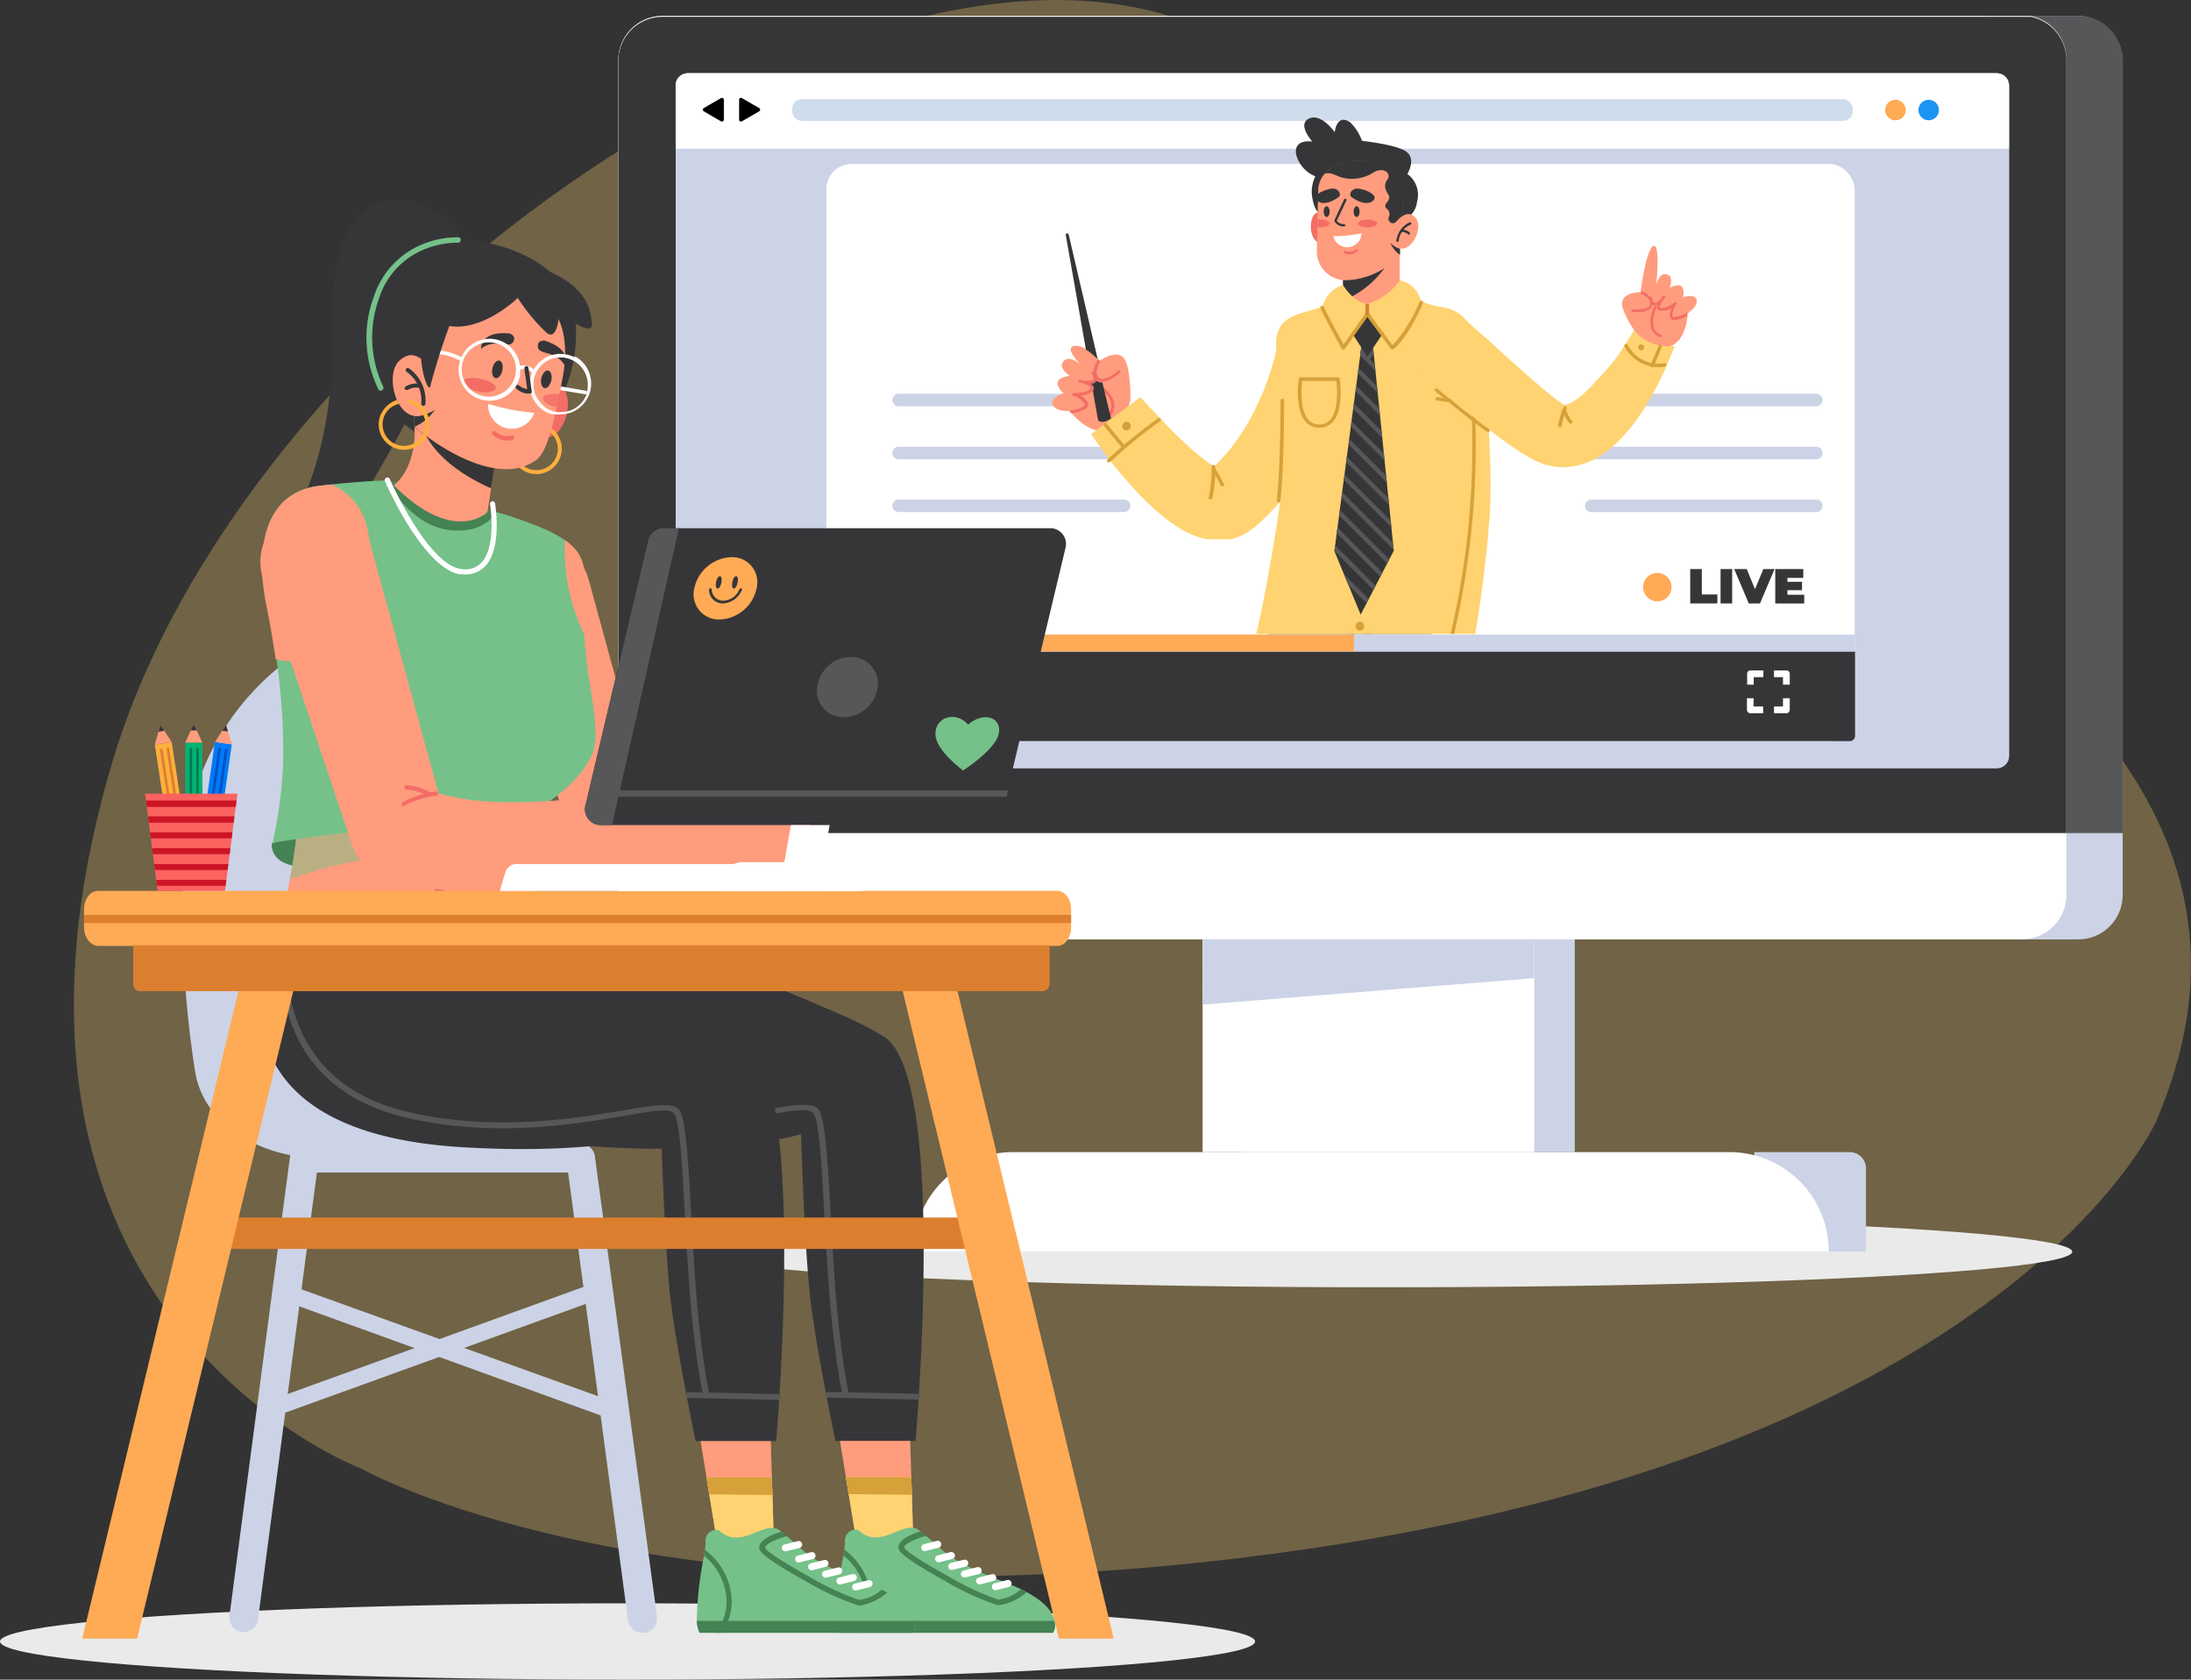 <svg xmlns="http://www.w3.org/2000/svg" xmlns:xlink="http://www.w3.org/1999/xlink" viewBox="0 0 226.77 173.85"><rect x="0" y="0" width="226.77" height="173.85" fill="#333333" stroke="none"/><defs><style>.cls-1{fill:none;}.cls-2{isolation:isolate;}.cls-17,.cls-3{fill:#ffd371;}.cls-3{opacity:0.3;}.cls-4{opacity:0.8;}.cls-5{opacity:0.5;}.cls-6{fill:#ccd3e6;}.cls-7{fill:#eaeaea;mix-blend-mode:multiply;}.cls-8{fill:#fff;}.cls-9{fill:#575759;}.cls-10{fill:#363638;}.cls-11{fill:#fa5;}.cls-12{fill:#1b95f2;}.cls-13{fill:#cfdceb;}.cls-14{clip-path:url(#clip-path);}.cls-15{fill:#ff9c7d;}.cls-16{fill:#f36d66;}.cls-18{fill:#d6a138;}.cls-19{fill:#db7f2f;}.cls-20{fill:#75c189;}.cls-21{fill:#458254;}.cls-22{fill:#ffaf3c;}.cls-23{fill:#fb6260;}.cls-24{fill:#00b471;}.cls-25{fill:#007c56;}.cls-26{fill:#007af6;}.cls-27{fill:#0052c7;}.cls-28{fill:#cc1525;}</style><clipPath id="clip-path"><path class="cls-1" d="M105.8,65.61c-.36,1.13-.36,1.33-.36,1.13V34.54c0-.19,0-.16,0-23.48h72.4V65.61Z"/></clipPath></defs><g class="cls-2"><g id="Layer_2" data-name="Layer 2"><g id="Option_1" data-name="Option 1"><path class="cls-3" d="M128,161.3C66.54,168.63,37.37,152,37.37,152s-42.64-16-25.78-73C25,33.64,87.25-9.59,121.7,1.87s33.83,31.21,73,55,33.55,47.11,28.48,59.17C223.19,116.08,207.19,151.86,128,161.3Z"/><g class="cls-4"><g class="cls-5"><ellipse class="cls-6" cx="216.04" cy="46" rx="3.04" ry="3.28"/></g></g><ellipse class="cls-7" cx="143.13" cy="129.56" rx="71.35" ry="3.68"/><path class="cls-6" d="M191.45,119.25h-9.88v10.29h11.56v-8.61A1.68,1.68,0,0,0,191.45,119.25Z"/><rect class="cls-6" x="128.67" y="97.22" width="34.32" height="22.03"/><path class="cls-8" d="M104.84,119.25H179a10.28,10.28,0,0,1,10.28,10.28v0a0,0,0,0,1,0,0H94.55a0,0,0,0,1,0,0v0a10.28,10.28,0,0,1,10.28-10.28Z"/><rect class="cls-8" x="124.47" y="97.22" width="34.32" height="22.03"/><polygon class="cls-6" points="124.47 103.98 158.79 101.24 158.79 97.22 124.51 97.22 124.47 103.98"/><rect class="cls-6" x="63.99" y="1.65" width="155.71" height="95.58" rx="4.59"/><path class="cls-9" d="M219.7,6.23v80H205.53V1.65h9.59A4.58,4.58,0,0,1,219.7,6.23Z"/><path class="cls-8" d="M213.87,6.23V92.64a4.58,4.58,0,0,1-4.58,4.58H68.58A4.58,4.58,0,0,1,64,92.64V6.23a4.58,4.58,0,0,1,4.59-4.58H209.75l.18,0,.12,0h0l.11,0A4.59,4.59,0,0,1,213.87,6.23Z"/><path class="cls-10" d="M210.21,1.74l-.11,0h0l-.12,0-.18,0H68.58A4.58,4.58,0,0,0,64,6.23v80H213.87v-80A4.59,4.59,0,0,0,210.21,1.74Zm-2.28,76.52a1.24,1.24,0,0,1-1.25,1.24H71.18a1.23,1.23,0,0,1-1.24-1.24V8.84a1.24,1.24,0,0,1,1.24-1.25h135.5a1.25,1.25,0,0,1,1.25,1.25Z"/><rect class="cls-6" x="69.94" y="7.59" width="137.99" height="71.91" rx="1.25"/><path class="cls-8" d="M207.93,8.84v6.55h-138V8.84a1.24,1.24,0,0,1,1.24-1.25h135.5A1.25,1.25,0,0,1,207.93,8.84Z"/><path class="cls-11" d="M197.24,11.39a1.06,1.06,0,1,1-1.06-1.06A1.06,1.06,0,0,1,197.24,11.39Z"/><circle class="cls-12" cx="199.62" cy="11.39" r="1.06"/><rect class="cls-13" x="81.98" y="10.27" width="109.78" height="2.24" rx="0.99"/><path d="M74.92,11.39v1a.2.2,0,0,1-.29.17l-.9-.52-.89-.52a.19.19,0,0,1,0-.33l.89-.52.9-.52a.2.2,0,0,1,.29.17Z"/><path d="M76.5,11.39v1a.19.19,0,0,0,.28.17l.9-.52.9-.52a.19.19,0,0,0,0-.33l-.9-.52-.9-.52a.19.19,0,0,0-.28.17Z"/><rect class="cls-10" x="209.76" y="41.08" width="2.54" height="0.6" rx="0.27" transform="translate(32.55 161.34) rotate(-45)"/><rect class="cls-10" x="210.74" y="40.11" width="0.6" height="2.54" rx="0.27" transform="translate(32.55 161.34) rotate(-45)"/><rect class="cls-8" x="85.53" y="16.97" width="106.43" height="59.74" rx="2.61"/><path class="cls-6" d="M116.34,47.54H93a.65.65,0,0,1-.64-.65h0a.65.65,0,0,1,.64-.65h23.34a.65.65,0,0,1,.65.65h0A.65.65,0,0,1,116.34,47.54Z"/><path class="cls-6" d="M116.34,42.05H93a.65.65,0,0,1-.64-.65h0a.64.64,0,0,1,.64-.64h23.34a.65.65,0,0,1,.65.64h0A.65.65,0,0,1,116.34,42.05Z"/><path class="cls-6" d="M116.34,53H93a.65.65,0,0,1-.64-.65h0a.64.64,0,0,1,.64-.64h23.34a.65.65,0,0,1,.65.64h0A.65.65,0,0,1,116.34,53Z"/><path class="cls-6" d="M188,47.54H164.7a.65.65,0,0,1-.65-.65h0a.65.65,0,0,1,.65-.65H188a.65.65,0,0,1,.64.65h0A.65.65,0,0,1,188,47.54Z"/><path class="cls-6" d="M188,42.05H164.7a.65.65,0,0,1-.65-.65h0a.65.65,0,0,1,.65-.64H188a.64.64,0,0,1,.64.64h0A.65.65,0,0,1,188,42.05Z"/><path class="cls-6" d="M188,53H164.7a.65.65,0,0,1-.65-.65h0a.65.65,0,0,1,.65-.64H188a.64.64,0,0,1,.64.64h0A.65.65,0,0,1,188,53Z"/><path class="cls-10" d="M85.53,67.43H192v8.73a.55.55,0,0,1-.55.55H86.09a.56.56,0,0,1-.56-.55Z"/><path class="cls-8" d="M181.51,70.87v-.78h1v-.7h-1.33a.34.34,0,0,0-.35.35v1.13Z"/><path class="cls-8" d="M181.51,72.27h-.7v1.2a.35.35,0,0,0,.35.35h1.33v-.7h-1Z"/><path class="cls-8" d="M184.54,70.87h.7V69.74a.35.35,0,0,0-.35-.35h-1.28v.7h.93Z"/><path class="cls-8" d="M184.54,72.27v.85h-.93v.7h1.28a.35.35,0,0,0,.35-.35v-1.2Z"/><polygon class="cls-8" points="91.73 71.75 91.73 69.54 93.65 70.65 95.56 71.75 93.65 72.86 91.73 73.96 91.73 71.75"/><rect class="cls-8" x="101.5" y="69.76" width="1.19" height="4.02" rx="0.59"/><rect class="cls-8" x="103.98" y="69.76" width="1.19" height="4.02" rx="0.59"/><rect class="cls-6" x="85.53" y="65.69" width="106.43" height="1.74"/><rect class="cls-11" x="85.53" y="65.69" width="54.61" height="1.74"/><path class="cls-10" d="M174.94,58.9h1.2v2.63h1.61v.93h-2.81Z"/><path class="cls-10" d="M178.08,58.9h1.2v3.56h-1.2Z"/><path class="cls-10" d="M183.67,58.9l-1.51,3.56H181l-1.51-3.56h1.3l.85,2.08.87-2.08Z"/><path class="cls-10" d="M186.74,61.56v.9h-3V58.9h2.9v.91H185v.41h1.51v.87H185v.47Z"/><path class="cls-11" d="M173,60.65a1.47,1.47,0,1,1-2.93,0,1.47,1.47,0,0,1,2.93,0Z"/><path class="cls-10" d="M98.53,61.64c0,.82-.77,1.34-1.87,1.34s-1.88-.52-1.88-1.34a1.11,1.11,0,0,1,.56-1,1,1,0,0,1-.41-.82c0-.76.71-1.25,1.73-1.25s1.72.49,1.72,1.25a1,1,0,0,1-.41.82A1.11,1.11,0,0,1,98.53,61.64Zm-1.41,0a.46.46,0,0,0-.92,0,.46.46,0,0,0,.92,0Zm-.8-1.68a.34.34,0,0,0,.34.36.33.33,0,0,0,.33-.36.32.32,0,0,0-.33-.36A.33.33,0,0,0,96.32,59.92Z"/><path class="cls-10" d="M98.8,60.8c0-1.39.78-2.19,1.89-2.19a2.21,2.21,0,0,1,0,4.37C99.58,63,98.8,62.18,98.8,60.8Zm2.37,0c0-.81-.2-1.06-.48-1.06s-.48.25-.48,1.06.21,1.05.48,1.05S101.17,61.6,101.17,60.8Z"/><path class="cls-11" d="M92.33,59.62A1.29,1.29,0,1,1,91,58.33,1.29,1.29,0,0,1,92.33,59.62Z"/><path class="cls-11" d="M93.45,62.88H88.64A2.47,2.47,0,0,1,91,61.35h.08A2.49,2.49,0,0,1,93.45,62.88Z"/><g class="cls-14"><path class="cls-15" d="M117,41.35s-.45,2.7-2.44,3.19c-1.6.39-3.12-1.16-3.64-1.76a2.71,2.71,0,0,1-.19-.24h-.3c-.42,0-1.17-.09-1.46-.61-.41-.73,1.1-1.23,1.1-1.23s-.78-.7-.58-1.2,1.23-.6,1.23-.6-1.12-.73-.75-1.36c.57-.95,1.73.1,1.82.15-.07-.08-1.53-1.58-.73-1.85s1.83.54,2.58,1.31l.19.2.12-.09c.38-.25,1.53-.92,2.26-.31C117.07,37.7,117,41.35,117,41.35Z"/><path class="cls-16" d="M114.89,43a.18.18,0,0,1-.16,0,.16.16,0,0,1,0-.22,1.43,1.43,0,0,0,.24-1.18c-.26-1-1.62-1.72-1.63-1.72a.16.16,0,0,1,.14-.28,3.69,3.69,0,0,1,1.8,1.92A1.74,1.74,0,0,1,115,43,.15.15,0,0,1,114.89,43Z"/><path class="cls-16" d="M113.51,39.11a.49.49,0,0,1-.22.43.39.39,0,0,1-.11.06,1.06,1.06,0,0,1-.28.06.85.85,0,0,1,.2.17.41.41,0,0,1,.12.18.39.39,0,0,1-.07.4,2,2,0,0,1-1.31.53,1.59,1.59,0,0,1,.73.75.46.46,0,0,1-.06.48.94.94,0,0,1-.34.25,5.24,5.24,0,0,1-1.28.36,2.71,2.71,0,0,1-.19-.24h-.3a.11.11,0,0,1,.08,0,3.94,3.94,0,0,0,1.78-.54.18.18,0,0,0,0-.19,1.91,1.91,0,0,0-1.17-.82.15.15,0,0,1-.12-.17.16.16,0,0,1,.16-.14c.39,0,1.46-.06,1.75-.44,0-.06,0-.09,0-.1a.49.49,0,0,0-.23-.22,3.94,3.94,0,0,0-.94-.35l-.08,0a.18.18,0,0,1,0-.14.16.16,0,0,1,.19-.12l.31.09a3.59,3.59,0,0,0,.72,0,.54.54,0,0,0,.26-.07s.08-.06.08-.17a1,1,0,0,0-.17-.48.15.15,0,0,1,0-.17h0a.15.15,0,0,1,.25,0A1.26,1.26,0,0,1,113.51,39.11Z"/><path class="cls-10" d="M112.35,36.16a4.38,4.38,0,0,1,.74.54c.23.22.37.32.52.46s0,0,0,0l-3-12.88a.15.15,0,0,0-.3.06l2.08,11.82Z"/><path class="cls-10" d="M115,43.31c-1,.68-1.35.18-1.35.18l-.53-3a.1.1,0,0,0,0-.05.39.39,0,0,0,.07-.4.41.41,0,0,0-.12-.18.63.63,0,0,0-.12-.11v-.07l.21,0a.39.39,0,0,0,.11-.06.44.44,0,0,0,.19-.25.81.81,0,0,0,.47.21h.16Z"/><path class="cls-16" d="M115.91,38.59a5.64,5.64,0,0,1-1,.69,1.76,1.76,0,0,1-.92.22.78.78,0,0,1-.57-.32c-.5-.67-.07-1.55.23-2l.19.2.12-.09c-.26.38-.69,1.18-.28,1.72a.47.47,0,0,0,.35.2c.55.06,1.42-.59,1.71-.84a.16.16,0,0,1,.22,0A.17.17,0,0,1,115.91,38.59Z"/><path class="cls-17" d="M132.16,35.46h0v0l0,.09,0,.21c0,.07,0,.14-.05.21a1.42,1.42,0,0,1,0,.22c-.07.3-.14.6-.22.89q-.24.9-.54,1.8c-.2.59-.41,1.18-.65,1.75-.12.29-.24.57-.38.85s-.26.57-.39.85c-.27.55-.56,1.09-.88,1.61-.07.13-.15.26-.23.39s-.16.26-.25.39l-.5.75c-.34.49-.72,1-1.1,1.42s-.78.89-1.2,1.3l-.32.31-.33.3-.16.15,0,0,0,0,0,0,.12-.08a1.88,1.88,0,0,1,.59-.28l.14,0h.54s0,0-.18-.06a4.74,4.74,0,0,1-.53-.28c-.2-.12-.42-.26-.65-.42-.45-.32-.92-.7-1.39-1.11s-.95-.84-1.42-1.29-.94-.92-1.41-1.4-.93-1-1.39-1.47l-.69-.74-.66-.72-5.09,3.82.17.26.16.24.32.46c.22.31.43.62.66.92.44.6.9,1.2,1.38,1.78s1,1.17,1.49,1.74c.26.28.52.57.79.85s.55.56.84.84a23.75,23.75,0,0,0,1.88,1.64c.34.27.7.53,1.1.79a11.2,11.2,0,0,0,1.35.76,7.81,7.81,0,0,0,1.83.62l.14,0,.15,0,.3,0,.33,0h.7c.13,0,.26,0,.38,0l.19,0,.2,0,.4-.09a5.7,5.7,0,0,0,1.56-.73l.33-.25.08-.06.08-.06.05,0,.24-.21.46-.42c.16-.14.3-.29.45-.43a24.39,24.39,0,0,0,1.7-1.83c.52-.64,1-1.29,1.49-2s.89-1.38,1.3-2.09l.29-.53.27-.54a5.6,5.6,0,0,0,.27-.55l.26-.55A29.72,29.72,0,0,0,138,41c.2-.77.39-1.55.53-2.34.07-.4.13-.8.19-1.21,0-.1,0-.2,0-.31l0-.31,0-.32,0-.39Z"/><path class="cls-18" d="M116.16,44.14a.42.42,0,0,0,.47.4.44.44,0,1,0-.47-.4Z"/><path class="cls-18" d="M125.29,51.7a.19.19,0,0,0,.19-.15,14.25,14.25,0,0,0,.3-3.25.19.19,0,0,0-.19-.18.18.18,0,0,0-.18.19,14.18,14.18,0,0,1-.3,3.15.19.19,0,0,0,.14.23Z"/><path class="cls-18" d="M126.5,50.34l.08,0a.19.19,0,0,0,.08-.25,13,13,0,0,0-.92-1.63.18.18,0,0,0-.26,0,.19.19,0,0,0,0,.26,17.18,17.18,0,0,1,.88,1.56A.18.18,0,0,0,126.5,50.34Z"/><path class="cls-18" d="M114.81,47.79a.21.21,0,0,0,.13,0,49.56,49.56,0,0,1,5.16-4.21.2.2,0,0,0,0-.27.19.19,0,0,0-.26,0,54.13,54.13,0,0,0-5.21,4.25.19.19,0,0,0,.14.32Z"/><path class="cls-18" d="M116.33,46.41a.21.21,0,0,0,.12,0,.18.18,0,0,0,0-.26l-1.9-2.28a.18.18,0,0,0-.26,0,.19.19,0,0,0,0,.26l1.9,2.28A.21.21,0,0,0,116.33,46.41Z"/><path class="cls-10" d="M136.8,90.72l2.55-15,.2-1.23-7.32-2.58-.42-.15-1.74-.61s-.14.64-.36,1.74c0,.14-.05.28-.08.42a138,138,0,0,0-2.33,17.43Z"/><path class="cls-9" d="M135.5,90.72c1.1-6,2.52-14.74,2.6-15.25a.2.2,0,0,0-.16-.23.21.21,0,0,0-.23.17c0,.12-1.49,9.21-2.61,15.31Z"/><path class="cls-10" d="M151.62,66.33s.55,5.23-.64,8.14-16.59,1.42-20.51-1.2c-1.61-1.08,1.81-11,1.81-11Z"/><path class="cls-9" d="M129.63,73.29a5.2,5.2,0,0,0,.68-.17,4.71,4.71,0,0,0,1-.49,5.54,5.54,0,0,0,.91-.74,9.38,9.38,0,0,0,2.22-4.43.2.2,0,0,0-.16-.23.2.2,0,0,0-.23.16,9,9,0,0,1-2.25,4.35,4.77,4.77,0,0,1-.7.56,4.53,4.53,0,0,1-1,.46l-.43.11C129.69,73,129.66,73.15,129.63,73.29Z"/><path class="cls-9" d="M139.13,74.76a.21.21,0,0,0,.19.2h0a.21.21,0,0,0,.21-.19c0-.71.07-1.44.12-2.17l0-.39c.15-2.39.35-4.74.5-6.39q0-.21,0-.39c0-.36.07-.69.09-1l-.39-.06q0,.41-.09,1l0,.39c-.15,1.64-.35,4-.5,6.34l0,.4C139.21,73.26,139.17,74,139.13,74.76Z"/><path class="cls-9" d="M138.57,72.23a5.34,5.34,0,0,0,.69.27l.39.1a2.33,2.33,0,0,0,.38,0,1.32,1.32,0,0,0,.66-.1.81.81,0,0,0,.45-.6c.14-.74.44-3.78.65-5.94l0-.38c0-.35.06-.66.09-.93l-.39,0c0,.27-.06.59-.09.94,0,.12,0,.25,0,.38-.2,2.15-.5,5.19-.64,5.91a.42.42,0,0,1-.24.33,1.36,1.36,0,0,1-.83,0l-.39-.11a3.8,3.8,0,0,1-.55-.21.19.19,0,0,0-.26.09A.18.18,0,0,0,138.57,72.23Z"/><path class="cls-10" d="M149.71,90.72c.6-5.58,1.31-13,1.71-17.35l0-.4c.18-1.91.29-3.11.29-3.11-1-.39-2.66-.12-4.49.4l-.39.11A54.54,54.54,0,0,0,140.18,73V90.72Z"/><path class="cls-9" d="M148.77,90.72c.53-6.2,1.15-15.15,1.16-15.27a.19.19,0,0,0-.18-.21.2.2,0,0,0-.21.18c0,.12-.64,9.11-1.16,15.3Z"/><path class="cls-9" d="M145.77,67.46a9.81,9.81,0,0,0,1.09,2.91,6.32,6.32,0,0,0,2,2.26,4.74,4.74,0,0,0,2.53.74l0-.4a4.24,4.24,0,0,1-2.34-.68,5.77,5.77,0,0,1-1.85-2,10,10,0,0,1-1.1-2.87.21.21,0,0,0-.24-.16A.2.2,0,0,0,145.77,67.46Z"/><path class="cls-17" d="M129.93,66c4.26,4,14.34,6.1,22.11,2.31.85-2.33,1.79-10.64,2-13.12,0-.5.09-1,.13-1.49a65.83,65.83,0,0,0,0-7.3l0-.41c-.1-2.06-.25-4.21-.39-6.48-.29-4.51-1.79-7.28-4.4-7.7a10.19,10.19,0,0,1-2.88-.87l-.25-.12A7.66,7.66,0,0,1,145,30h-5.83a4.48,4.48,0,0,1-1.81,1.52l-.23.1c-2.07.9-4.48.72-5,3.21-.31,1.57.89,4.79.76,11.32,0,.48,0,1-.05,1.49s-.05,1-.09,1.5-.08,1-.13,1.48-.09.9-.15,1.37-.12,1-.19,1.48C131.86,56.19,130.82,62.51,129.93,66Z"/><path class="cls-18" d="M149.89,67.36h0a.18.18,0,0,1-.13-.22,85.28,85.28,0,0,0,2.58-24,.18.18,0,0,1,.16-.19.19.19,0,0,1,.19.17,85.83,85.83,0,0,1-2.59,24.15A.17.17,0,0,1,149.89,67.36Z"/><path class="cls-18" d="M132.34,52a.18.18,0,0,0,.18-.16c.39-3.43.39-10.26.39-10.33a.19.19,0,1,0-.37,0c0,.07,0,6.87-.39,10.28a.18.18,0,0,0,.16.21Z"/><path class="cls-18" d="M140.32,64.88a.44.44,0,0,0,.47.4.45.45,0,0,0,.4-.48.44.44,0,1,0-.87.08Z"/><path class="cls-19" d="M140.25,67a.44.44,0,1,0,.4-.47A.43.43,0,0,0,140.25,67Z"/><path class="cls-18" d="M135.12,43.63c-1.15-1.33-.72-4.29-.7-4.41a.18.18,0,0,1,.19-.16h3.88a.18.18,0,0,1,.18.16c0,.12.45,3.08-.69,4.41a1.82,1.82,0,0,1-1.43.63A1.79,1.79,0,0,1,135.12,43.63Zm-.35-4.2c-.07.63-.26,2.92.63,4a1.54,1.54,0,0,0,2.29,0c.89-1,.7-3.32.63-4Z"/><path class="cls-10" d="M145.47,15.64c-1.08-.7-4.5-1.06-4.5-1.06a5.09,5.09,0,0,0-1.2-1.9c-1.44-1-1.62,1-1.62,1s-1.4-2-2.67-1.41.35,2.39.35,2.39-1.9-.35-1.69,1.27a3.32,3.32,0,0,0,2,2.32,3.59,3.59,0,0,0-.28,2.4c.28,1.47.92,1.54.92,1.54l7.88.71a2.24,2.24,0,0,0,2-2,2.66,2.66,0,0,0-1-2.89S146.67,16.41,145.47,15.64Z"/><path class="cls-15" d="M139,29v1.48a5.66,5.66,0,0,0,.53.37c2.57,1.54,5.34-.37,5.34-.37V25.36l-5.17,3.22Z"/><path class="cls-10" d="M139,29v1.52a5.66,5.66,0,0,0,.53.37,9.88,9.88,0,0,0,3.78-3.16l-3.61.88Z"/><path class="cls-17" d="M144.89,29a2.94,2.94,0,0,1,2.21,2.27c-1.69,1.76-3.18,3.29-5.59,3.74V31.46A6.27,6.27,0,0,0,144.89,29Z"/><path class="cls-17" d="M139,29.5a3.18,3.18,0,0,0-2.15,2.31c1.56,1.9,2.39,2.61,4.68,3.19V31.46S140.23,31.44,139,29.5Z"/><polygon class="cls-10" points="138.11 57.04 139.11 59.46 139.11 59.46 139.56 60.54 140.83 63.61 141.45 62.43 141.66 62.01 142.16 61.06 142.37 60.64 142.87 59.69 143.08 59.27 143.58 58.32 143.58 58.32 143.79 57.9 144.26 57 144.25 56.91 144.17 56.2 144.01 54.59 143.94 53.88 143.78 52.27 143.7 51.56 143.54 49.96 143.47 49.25 143.3 47.64 143.23 46.93 143.07 45.33 143 44.62 142.83 43.01 142.76 42.3 142.6 40.69 142.52 39.98 142.36 38.38 142.29 37.67 142.12 36.01 140.89 35.96 140.85 36.24 140.78 36.8 140.61 38.07 140.54 38.64 140.37 39.91 140.29 40.47 140.13 41.75 140.05 42.31 139.88 43.59 139.81 44.15 139.64 45.42 139.57 45.99 139.4 47.26 139.32 47.83 139.16 49.1 139.08 49.66 138.91 50.94 138.84 51.5 138.67 52.78 138.6 53.34 138.43 54.61 138.35 55.18 138.19 56.45 138.11 57.02 138.11 57.04"/><polygon class="cls-9" points="140.78 36.8 142.36 38.38 142.29 37.67 140.85 36.24 140.78 36.8"/><polygon class="cls-9" points="140.54 38.64 142.6 40.69 142.52 39.98 140.61 38.07 140.54 38.64"/><polygon class="cls-9" points="140.29 40.47 142.83 43.01 142.76 42.3 140.37 39.91 140.29 40.47"/><polygon class="cls-9" points="140.05 42.31 143.07 45.33 143 44.62 140.13 41.75 140.05 42.31"/><polygon class="cls-9" points="139.81 44.15 143.3 47.64 143.23 46.93 139.88 43.59 139.81 44.15"/><polygon class="cls-9" points="139.57 45.99 143.54 49.96 143.47 49.25 139.64 45.42 139.57 45.99"/><polygon class="cls-9" points="139.32 47.83 143.78 52.27 143.7 51.56 139.4 47.26 139.32 47.83"/><polygon class="cls-9" points="139.08 49.66 144.01 54.59 143.94 53.88 139.16 49.1 139.08 49.66"/><polygon class="cls-9" points="138.84 51.5 144.25 56.91 144.17 56.2 138.91 50.94 138.84 51.5"/><polygon class="cls-9" points="138.6 53.34 143.58 58.32 143.79 57.9 138.67 52.78 138.6 53.34"/><polygon class="cls-9" points="138.35 55.18 142.87 59.69 143.08 59.27 138.43 54.61 138.35 55.18"/><polygon class="cls-9" points="138.11 57.02 142.16 61.06 142.37 60.64 138.19 56.45 138.11 57.02"/><polygon class="cls-9" points="139.11 59.46 139.56 60.54 141.45 62.43 141.66 62.01 139.11 59.46"/><polygon class="cls-9" points="142.12 36.01 141.51 36.92 140.89 35.96 140.78 36.78 141.5 37.5 142.18 36.64 142.12 36.01"/><polygon class="cls-10" points="143.15 34.48 141.51 36.92 139.94 34.48 141.51 32.45 143.15 34.48"/><path class="cls-18" d="M144.1,36.15a.21.21,0,0,0,.11,0c1.63-1.3,3-4.64,3.06-4.78a.17.17,0,0,0-.1-.24.18.18,0,0,0-.24.1,15.73,15.73,0,0,1-2.8,4.5l-2.47-3.35a.18.18,0,0,0-.3,0l-2.3,3.27c-.35-.64-1.28-2.32-2.05-3.88a.2.2,0,0,0-.26-.09.19.19,0,0,0-.08.25c1,2,2.19,4.14,2.2,4.16a.21.21,0,0,0,.16.1.21.21,0,0,0,.16-.08l2.33-3.3,2.43,3.3a.2.2,0,0,0,.12.08Z"/><path class="cls-19" d="M141.51,32.64a.19.19,0,0,0,.19-.19v-.84a.19.19,0,0,0-.19-.19.2.2,0,0,0-.19.19v.84A.2.2,0,0,0,141.51,32.64Z"/><path class="cls-16" d="M137.18,22.45s-.84-1-1.31,0-.11,3,1.17,2.67Z"/><path class="cls-15" d="M136.29,25.93A3,3,0,0,0,139.47,29a7.89,7.89,0,0,0,5.43-2.61h0l0-.64.18-3.34.1-1.79s.4-3.21-2.65-3.8c-2.24-.43-4.33-.06-5.39,1.11l-.09.11a2.73,2.73,0,0,0-.61,1.5l-.09,3.21,0,.78Z"/><path class="cls-10" d="M139.94,20.44s1.34,1,2.14.36-1.06-1.33-1.67-1.28S139.55,20.21,139.94,20.44Z"/><path class="cls-10" d="M138.49,20.44s-1.34,1-2.13.36,1.06-1.33,1.66-1.28S138.89,20.21,138.49,20.44Z"/><path class="cls-16" d="M139.54,26.33a1.29,1.29,0,0,0,.91-.29.14.14,0,1,0-.18-.21,1,1,0,0,1-1,.15.15.15,0,0,0-.19.07.14.14,0,0,0,.08.19A1.27,1.27,0,0,0,139.54,26.33Z"/><path class="cls-8" d="M140.92,24.15a14.26,14.26,0,0,1-2.92.3,1.48,1.48,0,0,0,2.92-.3Z"/><path class="cls-10" d="M137.09,18c.5-.18.86,0,1.63.33a4.13,4.13,0,0,0,3.5-.52c1.11-.57,1.78.22,1.4.74s-.34.94.08,1.6-.79,1-.12,1.49a.69.69,0,0,1,.15.85.47.47,0,0,0,.52.61h0c.36-.09.87-.73.87-.73l.1-1.79s.4-3.21-2.65-3.8c-2.24-.43-4.33-.06-5.39,1.11Z"/><path class="cls-16" d="M140.54,23.13c0,.22.46.4,1,.4s1-.18,1-.4-.46-.4-1-.4S140.54,22.91,140.54,23.13Z"/><path class="cls-16" d="M136.36,23.52h.25c.56,0,1-.18,1-.4s-.46-.4-1-.4h-.22Z"/><path class="cls-10" d="M140.1,21.9c0,.31.13.56.31.56s.31-.25.31-.56-.14-.55-.31-.55S140.1,21.6,140.1,21.9Z"/><path class="cls-10" d="M137,21.9c0,.31.14.56.31.56s.31-.25.31-.56-.14-.55-.31-.55S137,21.6,137,21.9Z"/><path class="cls-10" d="M143.9,25.14a2.84,2.84,0,0,0,1,1.24h0l0-.64A2.27,2.27,0,0,1,143.9,25.14Z"/><path class="cls-15" d="M144.47,23s1.22-1.64,2.12-.35c.74,1.07-.66,3.84-2.12,2.89Z"/><path class="cls-10" d="M144.63,25.05a.12.12,0,0,0,.13-.11A2.08,2.08,0,0,1,146,23.25a.12.12,0,0,0,.07-.17.14.14,0,0,0-.16-.07,2.37,2.37,0,0,0-1.38,1.91.12.12,0,0,0,.11.13Z"/><path class="cls-10" d="M145.81,24.29a.12.12,0,0,0,.1-.05.12.12,0,0,0,0-.17,1.2,1.2,0,0,0-.88-.3.12.12,0,0,0-.09.15.11.11,0,0,0,.15.09,1,1,0,0,1,.66.25A.11.11,0,0,0,145.81,24.29Z"/><path class="cls-10" d="M139.1,23.44a.12.12,0,0,0,.13-.12.13.13,0,0,0-.13-.13.85.85,0,0,1-.75-.35c.5-1,1-2.08,1-2.09a.13.13,0,0,0-.06-.17.13.13,0,0,0-.17.06s-.52,1.1-1,2.15a.2.2,0,0,0,0,.11A1.08,1.08,0,0,0,139.1,23.44Z"/><path class="cls-15" d="M169.57,34.8s1.7,1.71,3.38,1c1.35-.54,1.65-2.42,1.71-3.12a2.57,2.57,0,0,0,0-.27,2,2,0,0,0,.22-.15c.3-.21.79-.65.73-1.17-.07-.74-1.41-.33-1.41-.33s.2-.89-.2-1.15-1.19.19-1.19.19.44-1.09-.16-1.35c-.89-.4-1.18.94-1.22,1,0-.09.43-4.21-.27-4s-1.19,3.63-1.33,4.56c0,.15,0,.24,0,.24a.45.45,0,0,0-.13,0c-.4,0-1.57.11-1.78.93C167.64,32.23,169.57,34.8,169.57,34.8Z"/><path class="cls-16" d="M173,31.89a1.45,1.45,0,0,0-.14.91.4.4,0,0,0,.29.31.9.9,0,0,0,.37,0,4.62,4.62,0,0,0,1.1-.4,2.57,2.57,0,0,0,0-.27,2,2,0,0,0,.22-.15l-.08,0a3.35,3.35,0,0,1-1.55.53.16.16,0,0,1-.1-.13,1.62,1.62,0,0,1,.41-1.18.14.14,0,0,0-.18-.21c-.28.21-1.08.71-1.48.58-.06,0-.07,0-.07-.06a.41.41,0,0,1,.06-.28,3.46,3.46,0,0,1,.49-.73.11.11,0,0,0,0-.07.13.13,0,0,0,0-.12.14.14,0,0,0-.2,0,3.77,3.77,0,0,0-.5.72,1.32,1.32,0,0,0-.12.35.44.44,0,0,0,0,.2.38.38,0,0,0,.25.25A1.79,1.79,0,0,0,173,31.89Z"/><path class="cls-16" d="M170.92,30.72a.14.14,0,0,1,.1.11.85.85,0,0,0,.12.44.16.16,0,0,0,.14.08.76.76,0,0,0,.23-.09,3.88,3.88,0,0,0,.75-.62.2.2,0,0,1,0,.08,3.88,3.88,0,0,0-.49.73l-.08.05a1.12,1.12,0,0,1-.26.11h-.1a.41.41,0,0,1-.37-.19,1.1,1.1,0,0,1-.18-.57.14.14,0,0,1,.17-.15Z"/><path class="cls-16" d="M168.93,32.27a4.15,4.15,0,0,0,1.1,0,1.53,1.53,0,0,0,.76-.31.7.7,0,0,0,.25-.52c0-.74-.74-1.15-1.19-1.33,0,.15,0,.24,0,.24a.45.45,0,0,0-.13,0c.38.14,1.09.49,1.08,1.08a.39.39,0,0,1-.15.32A2.74,2.74,0,0,1,169,32a.14.14,0,0,0-.16.12A.14.14,0,0,0,168.93,32.27Z"/><path class="cls-16" d="M171.91,34.93a.14.14,0,0,0,.11-.09.14.14,0,0,0-.08-.18,1.26,1.26,0,0,1-.78-.73,3.07,3.07,0,0,1,.29-2.06.14.14,0,0,0-.06-.19.13.13,0,0,0-.18.06A3.27,3.27,0,0,0,170.9,34a1.51,1.51,0,0,0,.94.89Z"/><path class="cls-17" d="M151.28,32.8l2.89,2.51c.47.44.93.87,1.4,1.29L157,37.88l1.4,1.24c.47.41.93.81,1.39,1.19s.92.76,1.35,1.08l.59.42.12.07,0,0h0l0,0,0,0a.2.2,0,0,0,.14,0,2.15,2.15,0,0,0,.81-.31,7.59,7.59,0,0,0,1.12-.84,13.79,13.79,0,0,0,1.14-1.15A28.07,28.07,0,0,0,167.31,37c.69-1,1.18-1.76,1.8-2.82a4.64,4.64,0,0,0,4.22,1.62,39,39,0,0,1-1.63,3.77,29.24,29.24,0,0,1-2.15,3.65,17.22,17.22,0,0,1-1.4,1.77,12.36,12.36,0,0,1-1.81,1.7,10.45,10.45,0,0,1-1.18.77,7.54,7.54,0,0,1-1.47.61,6.76,6.76,0,0,1-1.77.28,6.26,6.26,0,0,1-1.88-.24,6.41,6.41,0,0,1-.87-.31l-.2-.09-.17-.08-.16-.08-.15-.08c-.39-.21-.73-.42-1.05-.62-.64-.41-1.21-.81-1.78-1.22s-1.09-.82-1.62-1.24-1-.83-1.57-1.25L151,41.81l-1.49-1.3L148,39.19l-.72-.68-.36-.34c-.13-.11-.24-.22-.37-.35Z"/><path class="cls-18" d="M154,44.69a.19.19,0,0,1-.1,0c-1.91-1.34-5.31-4.17-5.35-4.19a.19.19,0,0,1,0-.25.17.17,0,0,1,.24,0s3.43,2.84,5.33,4.17a.18.18,0,0,1,.05.24A.19.19,0,0,1,154,44.69Z"/><path class="cls-18" d="M150.08,41.64h0l-1.35-.19a.18.18,0,0,1-.15-.2.18.18,0,0,1,.2-.15l1.35.2a.18.18,0,0,1,.15.2A.19.19,0,0,1,150.08,41.64Z"/><path class="cls-18" d="M172.39,37.92a.16.16,0,0,0,.09-.19.17.17,0,0,0-.21-.14,3.61,3.61,0,0,1-3.81-1.89.19.19,0,0,0-.24-.08h0a.17.17,0,0,0-.08.24,4,4,0,0,0,4.21,2.08Z"/><path class="cls-18" d="M171.09,38a.24.24,0,0,0,.08-.09l.83-2a.17.17,0,0,0-.09-.23.17.17,0,0,0-.23.09l-.84,2a.18.18,0,0,0,.09.24A.22.22,0,0,0,171.09,38Z"/><path class="cls-18" d="M169.59,36.09a.32.32,0,0,0,.42.14.31.31,0,1,0-.29-.55A.3.3,0,0,0,169.59,36.09Z"/><path class="cls-18" d="M161.53,44.2a.17.17,0,0,0,.1-.13,7.67,7.67,0,0,1,.52-1.77.18.18,0,0,0-.08-.24.18.18,0,0,0-.24.08,7.36,7.36,0,0,0-.55,1.87.18.18,0,0,0,.14.21A.14.14,0,0,0,161.53,44.2Z"/><path class="cls-18" d="M162.69,43.8l0,0a.17.17,0,0,0,0-.25,3.25,3.25,0,0,1-.61-1.19.19.19,0,0,0-.21-.14.18.18,0,0,0-.14.21,3.54,3.54,0,0,0,.69,1.35A.19.19,0,0,0,162.69,43.8Z"/></g><ellipse class="cls-7" cx="64.95" cy="169.9" rx="64.95" ry="3.95"/><path class="cls-15" d="M60.9,59.89l6.56,24-2.34-2.7a11.88,11.88,0,0,0,3,1.07,22,22,0,0,0,3.58.45c1.26.07,2.58.06,3.93,0s2.73-.15,4.13-.27h0a3.74,3.74,0,0,1,.91,7.43c-1.44.23-2.91.45-4.41.63s-3,.3-4.65.34a30.2,30.2,0,0,1-5-.28,20.11,20.11,0,0,1-5.21-1.44,4,4,0,0,1-2.25-2.44l-.09-.25L51.21,62.83a5.06,5.06,0,1,1,9.6-3.21C60.84,59.71,60.87,59.81,60.9,59.89Z"/><path class="cls-6" d="M63.42,146.85a.74.74,0,0,1-.29,0L28.76,134.41a.87.87,0,0,1,.59-1.63l34.37,12.39a.87.87,0,0,1-.3,1.68Z"/><path class="cls-6" d="M27.63,146.85a.87.87,0,0,1-.3-1.68l34.78-12.59a.87.87,0,0,1,.59,1.63L27.92,146.8A.77.77,0,0,1,27.63,146.85Z"/><path class="cls-6" d="M66.48,169A1.49,1.49,0,0,1,65,167.71L58.8,121.36h-26l-6.11,46.35a1.49,1.49,0,0,1-2.95-.39l6.28-47.64a1.49,1.49,0,0,1,1.48-1.29H60.1a1.49,1.49,0,0,1,1.47,1.29L68,167.32A1.48,1.48,0,0,1,66.68,169Z"/><path class="cls-6" d="M51.82,119.88H33.27c-5.88,0-12.18-3.22-13.08-9A109.81,109.81,0,0,1,19,88.65,27,27,0,0,1,29.27,68.74h0s3.7,16.15-1,38.45C30.09,115.66,51.82,119.88,51.82,119.88Z"/><path class="cls-10" d="M48,25.12a7.41,7.41,0,0,0-8.05-4.31c-4.08.7-5.82,5.78-5.58,13.64.35,11.43-3.52,18.31-3.52,18.31l5.13,1.17S49,34.34,48,25.12Z"/><path class="cls-10" d="M94.76,149.14H86.47s-1.92-9.21-2.56-14.36-1-17.4-1-17.4-6.61,2.15-20.43,1.34c-30.64-1.79-19-24.3-19-24.3,1,1.43,7.37.44,11.71,1.12C68.49,96.82,80,102,87,105a34.71,34.71,0,0,1,4.45,2.28c1.67,1,2.71,4.15,3.34,8.25C96.63,127.9,94.76,149.14,94.76,149.14Z"/><path class="cls-9" d="M87.5,144.7a.3.3,0,0,1-.29-.24c-1.2-5.91-1.6-13.28-1.92-19.2-.27-4.91-.52-9.55-1.15-10.1s-2.63-.1-5.32.34c-5.34.89-13.41,2.23-22.31.16-4.84-1.13-8.41-3.48-10.59-7-3.76-6.06-2.05-13.58-2-13.66a.31.31,0,0,1,.36-.22.3.3,0,0,1,.22.36c0,.07-1.67,7.36,2,13.21,2.09,3.38,5.53,5.64,10.22,6.73,8.78,2,16.78.72,22.08-.16,3.17-.53,5.08-.85,5.8-.21s1,4.08,1.35,10.52c.32,5.9.72,13.24,1.91,19.12a.3.3,0,0,1-.23.35Z"/><path class="cls-9" d="M94.92,144.86h0l-9.22-.2a.3.3,0,0,1-.29-.3.29.29,0,0,1,.31-.29l9.21.19a.31.31,0,0,1,.3.31A.31.31,0,0,1,94.92,144.86Z"/><polygon class="cls-15" points="94.53 159.76 88.68 159.76 87.55 152.89 86.94 149.14 94.21 149.14 94.32 152.89 94.53 159.76"/><polygon class="cls-17" points="94.53 159.76 88.68 159.76 87.84 154.65 87.55 152.89 94.32 152.89 94.38 154.71 94.53 159.76"/><polygon class="cls-18" points="94.38 154.71 87.84 154.65 87.55 152.89 94.32 152.89 94.38 154.71"/><path class="cls-20" d="M109,169H86.84a3.27,3.27,0,0,1-.29-1.23A36.24,36.24,0,0,1,87.3,161c0-.22.07-.42.09-.61a6.59,6.59,0,0,0,.07-.77,1.13,1.13,0,0,1,1.36-1.27c2.24,2.2,4.77-1.1,6.25,0l.2.15.57.47c.38.32.91.78,1.63,1.42,1.75,1.58,4.74,2.63,7.29,3.69.32.13.62.27.9.4l.6.31c2.08,1.12,2.74,2.2,2.89,3A1.7,1.7,0,0,1,109,169Z"/><path class="cls-21" d="M106.26,164.79a5.6,5.6,0,0,1-2.85,1.36h-.14a28,28,0,0,1-5.5-2.54c-1.23-.67-2.35-1.34-3.16-1.87-1.32-.87-1.55-1.21-1.6-1.44-.2-.87,1.25-1.48,2.26-1.8l.57.47c-1.25.35-2.29.88-2.24,1.19s1.43,1.26,4.57,3a27.91,27.91,0,0,0,5.15,2.41,4.44,4.44,0,0,0,2.34-1.06Z"/><path class="cls-21" d="M109,169H86.84a3.27,3.27,0,0,1-.29-1.23h22.6A1.7,1.7,0,0,1,109,169Z"/><path class="cls-21" d="M89.1,169h-.66a4.85,4.85,0,0,0,1.19-3.55A6.28,6.28,0,0,0,87.3,161c0-.22.07-.42.09-.61a6.8,6.8,0,0,1,2.77,5A5.41,5.41,0,0,1,89.1,169Z"/><path class="cls-8" d="M97.09,161.7A.37.37,0,0,1,97,161l1.39-.35a.38.38,0,0,1,.44.27.36.36,0,0,1-.27.44l-1.38.35Z"/><path class="cls-8" d="M95.72,160.55a.38.38,0,0,1-.36-.28.37.37,0,0,1,.27-.44l1.38-.35a.37.37,0,0,1,.18.71l-1.38.34Z"/><path class="cls-8" d="M98.47,162.5a.37.37,0,0,1-.08-.72l1.38-.34a.37.37,0,0,1,.44.26.37.37,0,0,1-.27.45l-1.38.34Z"/><path class="cls-8" d="M99.86,163.27a.36.36,0,0,1-.09-.72l1.38-.34a.36.36,0,0,1,.44.27.37.37,0,0,1-.26.44l-1.39.34Z"/><path class="cls-8" d="M101.36,164a.37.37,0,0,1-.08-.72l1.38-.34a.37.37,0,0,1,.44.26.36.36,0,0,1-.27.44l-1.38.35Z"/><path class="cls-8" d="M103,164.6a.37.37,0,0,1-.09-.72l1.38-.35a.37.37,0,0,1,.18.71l-1.38.35Z"/><path class="cls-21" d="M28.13,87.29s-.26,1.78,2.13,2.29l25,.83a2.81,2.81,0,0,0,1.38-2.94S46.07,81.55,28.13,87.29Z"/><path class="cls-15" d="M55.57,95.54c-13,7.13-27.11,1.39-27.11,1.39A39.4,39.4,0,0,0,30,91c.43-2.25.67-4.24.78-5.29,5.52-.3,19-.87,24.32.38l0,2.12Z"/><path class="cls-16" d="M46,92.12c-.1.67-.4,1.18-.67,1.14S44.9,92.65,45,92s.4-1.18.67-1.14S46.1,91.46,46,92.12Z"/><g class="cls-5"><path class="cls-20" d="M55.19,88.18C49.67,87.85,38.81,87.73,30,91c.43-2.25.67-4.24.78-5.29,5.52-.3,19-.87,24.32.38Z"/></g><path class="cls-20" d="M61.34,77.93a3,3,0,0,1-.18.45l-.09.16a12.22,12.22,0,0,1-2.66,3.2l-.54.45c-.33.27-.61.47-.81.61l-.28.2v0q0,.13,0,.3c0,.41-.06.89-.08,1.45s0,.93,0,1.46,0,.79,0,1.22c-7.32-3.27-22.4-1.21-28.48-.19.11-.52.21-1,.31-1.54a46.63,46.63,0,0,0,.76-6.27,65.44,65.44,0,0,0-.69-11.28c0-.28-.07-.56-.11-.84l-.09-.54c-.2-1.36-.44-2.72-.72-4C26.39,57,27.23,51,33.06,50.28l1.24-.14c2.75-.29,5-.39,5.64-.42h.17L51.37,53l1.08.31c.61.2,1.18.39,1.71.58l.65.24c.55.2,1,.4,1.49.6a12.55,12.55,0,0,1,2.18,1.19c2.47,1.75,2.09,3.73,2,7.65v0a.76.76,0,0,0,0,.15v.55c0,.5,0,1,0,1.51.05.74.11,1.47.19,2.19,0,.29.07.58.1.86s.07.54.1.8C61.4,73.1,62,76.1,61.34,77.93Z"/><path class="cls-21" d="M51.37,53c-.63,1-1.93,2.09-4.57,1.9-3.63-.27-6-3.74-6.86-5.17h.17Z"/><path class="cls-8" d="M47.51,59.43a1.65,1.65,0,0,0,.32,0,2.8,2.8,0,0,0,2.42-.86c1.75-1.91,1-6.27,1-6.45a.28.28,0,0,0-.31-.23.27.27,0,0,0-.22.32s.7,4.28-.87,6a2.28,2.28,0,0,1-2,.7c-3.52-.29-7.47-9.24-7.51-9.33a.27.27,0,0,0-.36-.14.28.28,0,0,0-.14.36C40,50.2,43.77,58.67,47.51,59.43Z"/><path class="cls-15" d="M58.48,55.91a19.75,19.75,0,0,0,2.07,9.91c0-.66,0-1.32,0-2v-.07c0-.07,0-.13,0-.2C60.57,59.65,61,57.66,58.48,55.91Z"/><path class="cls-15" d="M37.76,60.46c-1.29,5-6,9-9.25,7.73,0-.28-.07-.55-.11-.84l-.09-.54c-.2-1.36-.45-2.72-.72-4C26.39,57,27.23,51,33.06,50.28l1.24-.14C37.22,51.39,39.25,54.71,37.76,60.46Z"/><path class="cls-15" d="M38.43,56.65,46,84.34l-2.7-3.11a13.53,13.53,0,0,0,3.44,1.22,24.13,24.13,0,0,0,4.13.53c1.46.08,3,.07,4.54,0s3.15-.18,4.76-.32h0a4.33,4.33,0,0,1,1,8.59c-1.66.26-3.36.51-5.09.71s-3.52.35-5.37.4A34,34,0,0,1,45.05,92a23.68,23.68,0,0,1-6-1.66,4.75,4.75,0,0,1-2.6-2.82l-.09-.29L27.25,60a5.84,5.84,0,0,1,11.09-3.69C38.37,56.44,38.4,56.56,38.43,56.65Z"/><path class="cls-16" d="M41.82,83.45a.22.22,0,0,1-.11-.42,9.51,9.51,0,0,1,3.45-1.11.23.23,0,0,1,0,.45,9.18,9.18,0,0,0-3.27,1Z"/><path class="cls-16" d="M44.57,82.45a.27.27,0,0,1-.12,0,6,6,0,0,0-2.32-.73.23.23,0,1,1,0-.45,6.39,6.39,0,0,1,2.52.8.22.22,0,0,1,.08.3A.23.23,0,0,1,44.57,82.45Z"/><path class="cls-10" d="M46.05,46.06a9.38,9.38,0,0,1-6.89-6.44c-1.44-5.17-.33-7.85,1.17-10.64a9,9,0,0,1,9.74-3.92c5.08,1,8.88,3.63,9.44,7.81C60.56,40.68,54.25,50.21,46.05,46.06Z"/><path class="cls-20" d="M39.41,40.45a.28.28,0,0,1-.24-.14,12.15,12.15,0,0,1-.48-9.59,8.78,8.78,0,0,1,5.22-5.51,9.51,9.51,0,0,1,3.51-.65.28.28,0,0,1,.27.3.28.28,0,0,1-.29.26h0a9.14,9.14,0,0,0-3.31.62,8.14,8.14,0,0,0-4.87,5.17A11.85,11.85,0,0,0,39.66,40a.28.28,0,0,1-.11.38A.32.32,0,0,1,39.41,40.45Z"/><path class="cls-16" d="M56.48,40.54s1.75-1.38,2.21.45-.84,5.08-2.87,4.09Z"/><path class="cls-22" d="M54.77,43.9a2.77,2.77,0,0,0-1.83,2A2.63,2.63,0,1,0,57,44.27a2.48,2.48,0,0,0-1-.41h0a.43.43,0,0,0,.07.43,2.36,2.36,0,0,1,.78.38A2.22,2.22,0,1,1,53.34,46,2.17,2.17,0,0,1,55,44.31Z"/><path class="cls-15" d="M51.18,48.38,50.45,53s-3.43,3.5-9.7-2.78c1.68-1.25,2.33-4.15,2.13-6a9.45,9.45,0,0,1,1.25,1,4.45,4.45,0,0,0,.53.36A16.48,16.48,0,0,0,51.18,48.38Z"/><path class="cls-10" d="M51.18,48.38l-.35,2.17c-1.88-.83-5.2-2.62-6.7-5.41l.53.36A16.48,16.48,0,0,0,51.18,48.38Z"/><path class="cls-15" d="M58.17,39.44c-.09.48-.19.94-.28,1.38s-.19.93-.28,1.35c-.7,3.17-1.27,4.87-2.19,5.5-4.68,3.22-12.29-3.29-12.53-3.5h0q0-.55,0-1.11a28.47,28.47,0,0,1,1.42-8.41,6.44,6.44,0,0,1,5.38-5.46c2.9-.44,5.07,1.24,6.44,2C58.17,32.28,59,35.4,58.17,39.44Z"/><path class="cls-10" d="M44.46,31.76s3.27-6.29,9.8-4.54,6.87,4.79,7,6.31-3.38-1.17-3.38-1.17-.12,3-1.29,2.1a19.11,19.11,0,0,1-3-3.62S49.67,34.66,46,33.63C43.87,33,44.46,31.76,44.46,31.76Z"/><path class="cls-16" d="M52.48,45.61A2.21,2.21,0,0,1,51,45a.23.23,0,0,1,.33-.33,1.64,1.64,0,0,0,1.6.4.22.22,0,0,1,.29.14.24.24,0,0,1-.14.3A2.05,2.05,0,0,1,52.48,45.61Z"/><path class="cls-8" d="M50.52,41.8a23.92,23.92,0,0,0,4.78.93,2.46,2.46,0,0,1-4.78-.93Z"/><path class="cls-10" d="M56.37,35.25s-.82-.09-.69.71,1.91.3,2.78,1.89C58.46,37.85,59.31,36.19,56.37,35.25Z"/><path class="cls-10" d="M52.73,34.51s.79.24.36.92-1.88-.46-3.3.66C49.79,36.09,49.65,34.23,52.73,34.51Z"/><path class="cls-16" d="M51.31,40.19c-.07.38-.91.52-1.86.33s-1.66-.65-1.58-1,.91-.52,1.86-.32S51.39,39.82,51.31,40.19Z"/><path class="cls-8" d="M60.61,40.44,58.06,40a3,3,0,0,1-.06.32s0,0,0,.06l2.56.43a.19.19,0,0,0,.22-.15A.18.18,0,0,0,60.61,40.44Z"/><path class="cls-8" d="M53.82,38.27a2.56,2.56,0,0,0,0-.39,3.15,3.15,0,0,0-.85-1.82,3.19,3.19,0,0,0-1.65-.93h0a3.22,3.22,0,0,0-3.56,1.81,3.65,3.65,0,0,0-.14.35c0,.11-.06.22-.08.33a3.12,3.12,0,0,0,.41,2.33,3.38,3.38,0,0,0,.5.63,3.21,3.21,0,0,0,4.36.08,3.16,3.16,0,0,0,1-1.74h0A2.7,2.7,0,0,0,53.82,38.27ZM50,41h0a2.82,2.82,0,0,1-2.15-3.33,3.31,3.31,0,0,1,.12-.42,0,0,0,0,1,0,0,2.84,2.84,0,0,1,2.47-1.81,2.68,2.68,0,0,1,.74.06,2.75,2.75,0,0,1,1.37.72A2.82,2.82,0,0,1,50,41Z"/><path class="cls-8" d="M59.51,37a2.1,2.1,0,0,0-.26-.13l-.34-.11-.24-.06a1.74,1.74,0,0,0-.45-.06,2.34,2.34,0,0,0-.53,0,3.2,3.2,0,0,0-2.45,1.61,3.2,3.2,0,0,0-.19.37v0a2.49,2.49,0,0,0-.16.53,3.2,3.2,0,0,0,1.18,3.19,3.1,3.1,0,0,0,1,.53l.17,0,.09,0a3.18,3.18,0,0,0,.92,0h.15a2.7,2.7,0,0,0,.39-.08,3.09,3.09,0,0,0,.68-.26,3.2,3.2,0,0,0,0-5.67Zm1.28,3.4c0,.06,0,.12,0,.18a1.84,1.84,0,0,1-.09.25,2.75,2.75,0,0,1-1.15,1.4,2.84,2.84,0,0,1-.61.29l-.41.1h-.12a2.85,2.85,0,0,1-.92,0l-.08,0h0a2.81,2.81,0,0,1-1.19-.64L56,41.75a2.82,2.82,0,0,1-.73-2.53,2.49,2.49,0,0,1,.2-.6,2.79,2.79,0,0,1,1.37-1.38A2.71,2.71,0,0,1,58,37h.2a1.49,1.49,0,0,1,.36.05l.26.06.34.13.26.13A2.85,2.85,0,0,1,60.79,40.36Z"/><path class="cls-8" d="M43.65,37.5l-.06,0a.19.19,0,0,1-.06-.26c1.27-2,4.33-.21,4.36-.19a.19.19,0,1,1-.19.33s-2.78-1.62-3.85.06A.18.18,0,0,1,43.65,37.5Z"/><path class="cls-8" d="M55.19,38.7a.23.23,0,0,1-.12-.08c-.4-.63-1.28-.35-1.28-.35a.18.18,0,0,1-.24-.12.19.19,0,0,1,.12-.24,1.5,1.5,0,0,1,1.72.5.19.19,0,0,1,0,.26A.21.21,0,0,1,55.19,38.7Z"/><g class="cls-4"><path class="cls-16" d="M57.89,40.82c-.09.48-.19.93-.28,1.35-.87-.21-1.49-.64-1.42-1S57,40.68,57.89,40.82Z"/></g><path class="cls-10" d="M52,38.31c-.1.52-.42.89-.71.83s-.43-.52-.33-1,.42-.88.71-.82S52.09,37.8,52,38.31Z"/><path class="cls-10" d="M57.07,39.34c-.11.52-.43.89-.71.83s-.44-.52-.34-1,.43-.88.71-.82S57.17,38.83,57.07,39.34Z"/><path class="cls-10" d="M54.44,40.72a1.9,1.9,0,0,0,.44,0,.21.21,0,0,0,.15-.07.22.22,0,0,0,0-.17l-.33-2.4a.22.22,0,0,0-.24-.19.23.23,0,0,0-.19.25l.3,2.13a1.66,1.66,0,0,1-.83-.36.23.23,0,0,0-.31,0,.22.22,0,0,0,0,.3A2,2,0,0,0,54.44,40.72Z"/><path class="cls-10" d="M45,42.42a4.87,4.87,0,0,1-2.09,1.75h0q0-.55,0-1.11A3.93,3.93,0,0,0,45,42.42Z"/><path class="cls-15" d="M44.76,38.66s-1.49-3.18-3.44-1.31c-1.6,1.53-.2,6.67,2.58,5.57Z"/><path class="cls-22" d="M41.08,41.4a2.78,2.78,0,0,0-1.83,2,2.63,2.63,0,1,0,4.07-1.64,2.48,2.48,0,0,0-1-.41h0a.44.44,0,0,0,.07.44,2,2,0,0,1,.78.38,2.22,2.22,0,1,1-3.53,1.33,2.14,2.14,0,0,1,1.64-1.69Z"/><path class="cls-10" d="M43.79,42h0a.21.21,0,0,0,.24-.19,4.06,4.06,0,0,0-1.67-3.66.22.22,0,1,0-.24.36h0a3.6,3.6,0,0,1,1.48,3.26A.21.21,0,0,0,43.79,42Z"/><path class="cls-10" d="M42.07,40.35a.26.26,0,0,0,.15,0,1.67,1.67,0,0,1,1.19-.2.22.22,0,0,0,.29-.1.23.23,0,0,0-.1-.29A2.07,2.07,0,0,0,42,40a.2.2,0,0,0-.09.29A.19.19,0,0,0,42.07,40.35Z"/><path class="cls-10" d="M46.69,33.27a67.26,67.26,0,0,0-2.12,6.57c-.15,1.5-2.14-3.64-.14-8Z"/><path class="cls-10" d="M80.33,149.16H72s-1.92-9.2-2.56-14.36-1-17.39-1-17.39-6.61,2.15-20.43,1.34C17.43,117,29,94.45,29,94.45c1,1.43,8.8,3.4,13.14,4.08,13.3,1.28,23.41,3.54,30.34,6.53A33.32,33.32,0,0,1,77,107.34c1.67,1,2.72,4.15,3.35,8.25C82.2,127.93,80.33,149.16,80.33,149.16Z"/><path class="cls-9" d="M73.07,144.73a.3.3,0,0,1-.29-.24c-1.2-5.92-1.6-13.28-1.92-19.2-.27-4.91-.52-9.55-1.15-10.1s-2.63-.1-5.32.34c-5.34.89-13.41,2.23-22.31.16-4.85-1.13-8.41-3.49-10.59-7-3.76-6.07-2-13.58-2-13.66a.3.3,0,1,1,.58.14c0,.07-1.68,7.36,2,13.21,2.09,3.38,5.53,5.64,10.22,6.73,8.78,2,16.78.72,22.07-.16,3.17-.53,5.09-.85,5.81-.21s1,4.08,1.35,10.51c.32,5.91.72,13.25,1.91,19.13a.29.29,0,0,1-.23.34Z"/><path class="cls-9" d="M80.49,144.89h0l-9.22-.2a.3.3,0,0,1-.29-.3.29.29,0,0,1,.31-.29l9.21.19a.29.29,0,0,1,.29.31A.29.29,0,0,1,80.49,144.89Z"/><polygon class="cls-15" points="80.1 159.78 74.25 159.78 73.12 152.92 72.51 149.16 79.78 149.16 79.89 152.92 80.1 159.78"/><polygon class="cls-17" points="80.1 159.78 74.25 159.78 73.41 154.67 73.12 152.92 79.89 152.92 79.95 154.74 80.1 159.78"/><polygon class="cls-18" points="79.95 154.74 73.41 154.67 73.12 152.92 79.89 152.92 79.95 154.74"/><path class="cls-20" d="M94.54,169H72.41a2.93,2.93,0,0,1-.29-1.23,36.15,36.15,0,0,1,.75-6.75c0-.22.07-.42.09-.61a6.28,6.28,0,0,0,.06-.77,1.14,1.14,0,0,1,1.37-1.27c2.23,2.2,4.77-1.1,6.25,0l.2.15.57.47c.38.32.91.78,1.63,1.42,1.75,1.58,4.74,2.62,7.28,3.69.33.13.63.27.91.4l.6.31c2.08,1.12,2.74,2.2,2.89,3A1.78,1.78,0,0,1,94.54,169Z"/><path class="cls-21" d="M91.83,164.82A5.67,5.67,0,0,1,89,166.18h-.13a28,28,0,0,1-5.5-2.54c-1.23-.67-2.35-1.34-3.16-1.87-1.32-.88-1.55-1.21-1.61-1.44-.19-.87,1.25-1.48,2.27-1.8l.57.47c-1.26.35-2.29.88-2.24,1.19s1.43,1.26,4.56,3a28.19,28.19,0,0,0,5.16,2.41,4.44,4.44,0,0,0,2.34-1.06Z"/><path class="cls-21" d="M94.54,169H72.41a3.09,3.09,0,0,1-.29-1.23h22.6A1.78,1.78,0,0,1,94.54,169Z"/><path class="cls-21" d="M74.67,169H74a4.85,4.85,0,0,0,1.19-3.55,6.28,6.28,0,0,0-2.33-4.43c0-.22.06-.42.09-.61a6.8,6.8,0,0,1,2.77,5A5.41,5.41,0,0,1,74.67,169Z"/><path class="cls-8" d="M82.66,161.73a.37.37,0,0,1-.35-.28.36.36,0,0,1,.26-.44l1.38-.35a.37.37,0,0,1,.45.27.36.36,0,0,1-.27.44l-1.38.34Z"/><path class="cls-8" d="M81.29,160.57a.37.37,0,0,1-.36-.27.35.35,0,0,1,.27-.44l1.38-.35a.36.36,0,0,1,.44.27.37.37,0,0,1-.26.44l-1.39.34Z"/><path class="cls-8" d="M84,162.53a.36.36,0,0,1-.35-.28.37.37,0,0,1,.26-.44l1.39-.34a.37.37,0,0,1,.44.26.35.35,0,0,1-.27.44l-1.38.35Z"/><path class="cls-8" d="M85.42,163.3a.37.37,0,0,1-.08-.72l1.38-.34a.36.36,0,0,1,.44.27.37.37,0,0,1-.26.44l-1.39.34Z"/><path class="cls-8" d="M86.93,164a.37.37,0,0,1-.35-.28.36.36,0,0,1,.26-.44l1.39-.35a.37.37,0,0,1,.44.27.36.36,0,0,1-.27.44L87,164Z"/><path class="cls-8" d="M88.57,164.62a.37.37,0,0,1-.36-.27.35.35,0,0,1,.27-.44l1.38-.35a.35.35,0,0,1,.44.27.37.37,0,0,1-.26.44l-1.38.34Z"/><path class="cls-11" d="M110.86,94.12V96c0,1.05-.63,1.91-1.42,1.91H10.13C9.34,97.87,8.7,97,8.7,96V94.12c0-1.06.64-1.91,1.43-1.91h99.31C110.23,92.21,110.86,93.06,110.86,94.12Z"/><rect class="cls-19" x="8.7" y="94.7" width="102.16" height="0.84"/><path class="cls-19" d="M107.88,102.59H14.53a.75.75,0,0,1-.75-.75v-4h94.86v4A.75.75,0,0,1,107.88,102.59Z"/><rect class="cls-19" x="20.21" y="126.02" width="83.48" height="3.25"/><polygon class="cls-11" points="14.19 169.6 30.35 102.59 24.68 102.59 8.51 169.6 14.19 169.6"/><polygon class="cls-11" points="109.6 169.6 93.43 102.59 99.11 102.59 115.27 169.6 109.6 169.6"/><rect class="cls-22" x="17.02" y="76.86" width="1.77" height="13.37" transform="translate(-12.44 3.68) rotate(-8.71)"/><polygon class="cls-15" points="17.77 76.8 16.02 77.07 16.41 75.73 16.61 75.04 17.01 75.64 17.77 76.8"/><rect class="cls-10" x="17.96" y="89.18" width="1.77" height="0.97" transform="translate(-13.36 3.89) rotate(-8.71)"/><path class="cls-23" d="M19.8,90.79,18.28,91a.12.12,0,0,1-.13-.1l-.1-.65L19.8,90l.1.65A.12.12,0,0,1,19.8,90.79Z"/><polygon class="cls-10" points="17.01 75.64 16.41 75.73 16.61 75.04 17.01 75.64"/><rect class="cls-19" x="17.84" y="88.49" width="1.77" height="0.7" transform="translate(-13.23 3.86) rotate(-8.71)"/><path class="cls-19" d="M16.56,77.65l1.5,9.79a.13.13,0,0,0,.15.11h0a.13.13,0,0,0,.11-.15l-1.49-9.79a.14.14,0,0,0-.16-.11h0A.13.13,0,0,0,16.56,77.65Z"/><path class="cls-19" d="M17.24,77.55l1.5,9.78a.13.13,0,0,0,.16.11h0a.13.13,0,0,0,.11-.15l-1.5-9.78a.13.13,0,0,0-.15-.12h0A.14.14,0,0,0,17.24,77.55Z"/><rect class="cls-24" x="19.19" y="76.86" width="1.77" height="13.37" transform="translate(-0.27 0.07) rotate(-0.19)"/><polygon class="cls-15" points="20.94 76.86 19.17 76.87 19.75 75.6 20.05 74.94 20.36 75.6 20.94 76.86"/><rect class="cls-10" x="19.21" y="89.26" width="1.77" height="0.97" transform="translate(-0.29 0.07) rotate(-0.19)"/><path class="cls-23" d="M20.87,91H19.33a.12.12,0,0,1-.11-.12v-.66H21v.65A.12.12,0,0,1,20.87,91Z"/><polygon class="cls-10" points="20.36 75.6 19.75 75.6 20.05 74.94 20.36 75.6"/><rect class="cls-25" x="19.21" y="88.56" width="1.77" height="0.7" transform="matrix(1, 0, 0, 1, -0.29, 0.07)"/><path class="cls-25" d="M19.61,77.52l0,9.9a.13.13,0,0,0,.13.14h0a.14.14,0,0,0,.14-.14l0-9.9a.13.13,0,0,0-.13-.13h0A.13.13,0,0,0,19.61,77.52Z"/><path class="cls-25" d="M20.31,77.52l0,9.9a.13.13,0,0,0,.14.13h0a.13.13,0,0,0,.13-.13l0-9.9a.14.14,0,0,0-.14-.14h0A.14.14,0,0,0,20.31,77.52Z"/><rect class="cls-26" x="15.5" y="82.65" width="13.37" height="1.77" transform="translate(-63.65 93.75) rotate(-81.91)"/><polygon class="cls-15" points="24 77.05 22.25 76.8 23 75.63 23.39 75.02 23.6 75.71 24 77.05"/><rect class="cls-10" x="20.43" y="89.19" width="1.77" height="0.97" transform="matrix(0.99, 0.14, -0.14, 0.99, 12.82, -2.11)"/><path class="cls-23" d="M21.9,91l-1.52-.21a.13.13,0,0,1-.11-.14l.1-.65,1.75.25-.09.65A.11.11,0,0,1,21.9,91Z"/><polygon class="cls-10" points="23.6 75.71 23 75.63 23.39 75.02 23.6 75.71"/><rect class="cls-27" x="21.08" y="87.96" width="0.7" height="1.77" transform="translate(-69.55 97.57) rotate(-81.91)"/><path class="cls-27" d="M22.59,77.51l-1.39,9.8a.14.14,0,0,0,.11.16h0a.15.15,0,0,0,.16-.12l1.39-9.8a.13.13,0,0,0-.12-.15h0A.13.13,0,0,0,22.59,77.51Z"/><path class="cls-27" d="M23.28,77.61l-1.39,9.8a.13.13,0,0,0,.11.15h0a.13.13,0,0,0,.15-.11l1.4-9.8a.15.15,0,0,0-.12-.16h0A.14.14,0,0,0,23.28,77.61Z"/><polygon class="cls-23" points="24.58 82.15 24.49 82.86 24.4 83.52 24.27 84.5 24.19 85.15 24.06 86.14 23.98 86.78 23.85 87.79 23.77 88.41 23.64 89.43 23.56 90.05 23.43 91.07 23.35 91.68 23.28 92.21 16.31 92.21 16.24 91.68 16.16 91.07 16.03 90.05 15.95 89.43 15.82 88.41 15.74 87.79 15.61 86.78 15.53 86.14 15.4 85.15 15.32 84.5 15.19 83.52 15.11 82.86 15.01 82.15 24.58 82.15"/><polygon class="cls-28" points="24.49 82.86 24.4 83.52 15.19 83.52 15.11 82.86 24.49 82.86"/><polygon class="cls-28" points="24.27 84.5 24.19 85.15 15.4 85.15 15.32 84.5 24.27 84.5"/><polygon class="cls-28" points="24.06 86.14 23.98 86.78 15.61 86.78 15.53 86.14 24.06 86.14"/><polygon class="cls-28" points="23.85 87.79 23.77 88.41 15.82 88.41 15.74 87.79 23.85 87.79"/><polygon class="cls-28" points="23.64 89.43 23.56 90.05 16.03 90.05 15.95 89.43 23.64 89.43"/><polygon class="cls-28" points="23.43 91.07 23.35 91.68 16.24 91.68 16.16 91.07 23.43 91.07"/><path class="cls-10" d="M110.29,56.67l-6,25.13-.15.66-.4,1.69a1.63,1.63,0,0,1-1.58,1.25h-40a1.63,1.63,0,0,1-1.58-2l6.5-27.48a1.63,1.63,0,0,1,1.58-1.25h40A1.63,1.63,0,0,1,110.29,56.67Z"/><polygon class="cls-9" points="104.34 81.8 104.19 82.46 62.63 82.46 62.63 81.8 104.34 81.8"/><path class="cls-11" d="M78.31,60.89a4.06,4.06,0,0,1-3.82,3.23,2.61,2.61,0,0,1-2.63-3.23,4.07,4.07,0,0,1,3.83-3.22A2.59,2.59,0,0,1,78.31,60.89Z"/><path class="cls-10" d="M74.67,60.27c-.06.36-.24.65-.4.65s-.23-.29-.16-.65.25-.64.4-.64S74.74,59.92,74.67,60.27Z"/><path class="cls-10" d="M76.35,60.27c-.06.36-.24.65-.4.65s-.22-.29-.16-.65.25-.64.4-.64S76.42,59.92,76.35,60.27Z"/><path class="cls-10" d="M74.82,62.46a1.43,1.43,0,0,1-1.44-1.4.19.19,0,0,1,.14-.17.11.11,0,0,1,.14.11,1.2,1.2,0,0,0,1.22,1.18A1.9,1.9,0,0,0,76.53,61a.2.2,0,0,1,.19-.11.12.12,0,0,1,.07.17A2.28,2.28,0,0,1,74.82,62.46Z"/><path class="cls-20" d="M96.82,76c0,1.66,2.86,3.75,2.86,3.75S103,77.61,103.36,76c.43-1.81-1.63-2.37-3.16-1C99,73.58,96.78,74.14,96.82,76Z"/><path class="cls-9" d="M90.84,71.11a3.59,3.59,0,0,1-3.48,3.13,2.75,2.75,0,0,1-2.79-3.13A3.59,3.59,0,0,1,88.05,68,2.75,2.75,0,0,1,90.84,71.11Z"/><path class="cls-9" d="M70.27,54.67,63.35,85.4H62.18a1.63,1.63,0,0,1-1.58-2l6.5-27.48a1.63,1.63,0,0,1,1.58-1.25Z"/><polygon class="cls-8" points="81.86 85.4 80.65 92.23 84.66 92.23 85.87 85.4 81.86 85.4"/><path class="cls-8" d="M74.64,91.05l.83-1.15a1.55,1.55,0,0,1,1.27-.66h11a1.55,1.55,0,0,1,1.39.84l.55,1.06A.75.75,0,0,1,89,92.23H75.25A.75.75,0,0,1,74.64,91.05Z"/><path class="cls-8" d="M51.73,92.22h33L85.12,91a1.22,1.22,0,0,0-1.18-1.57H53.47a1.22,1.22,0,0,0-1.18.89Z"/></g></g></g></svg>